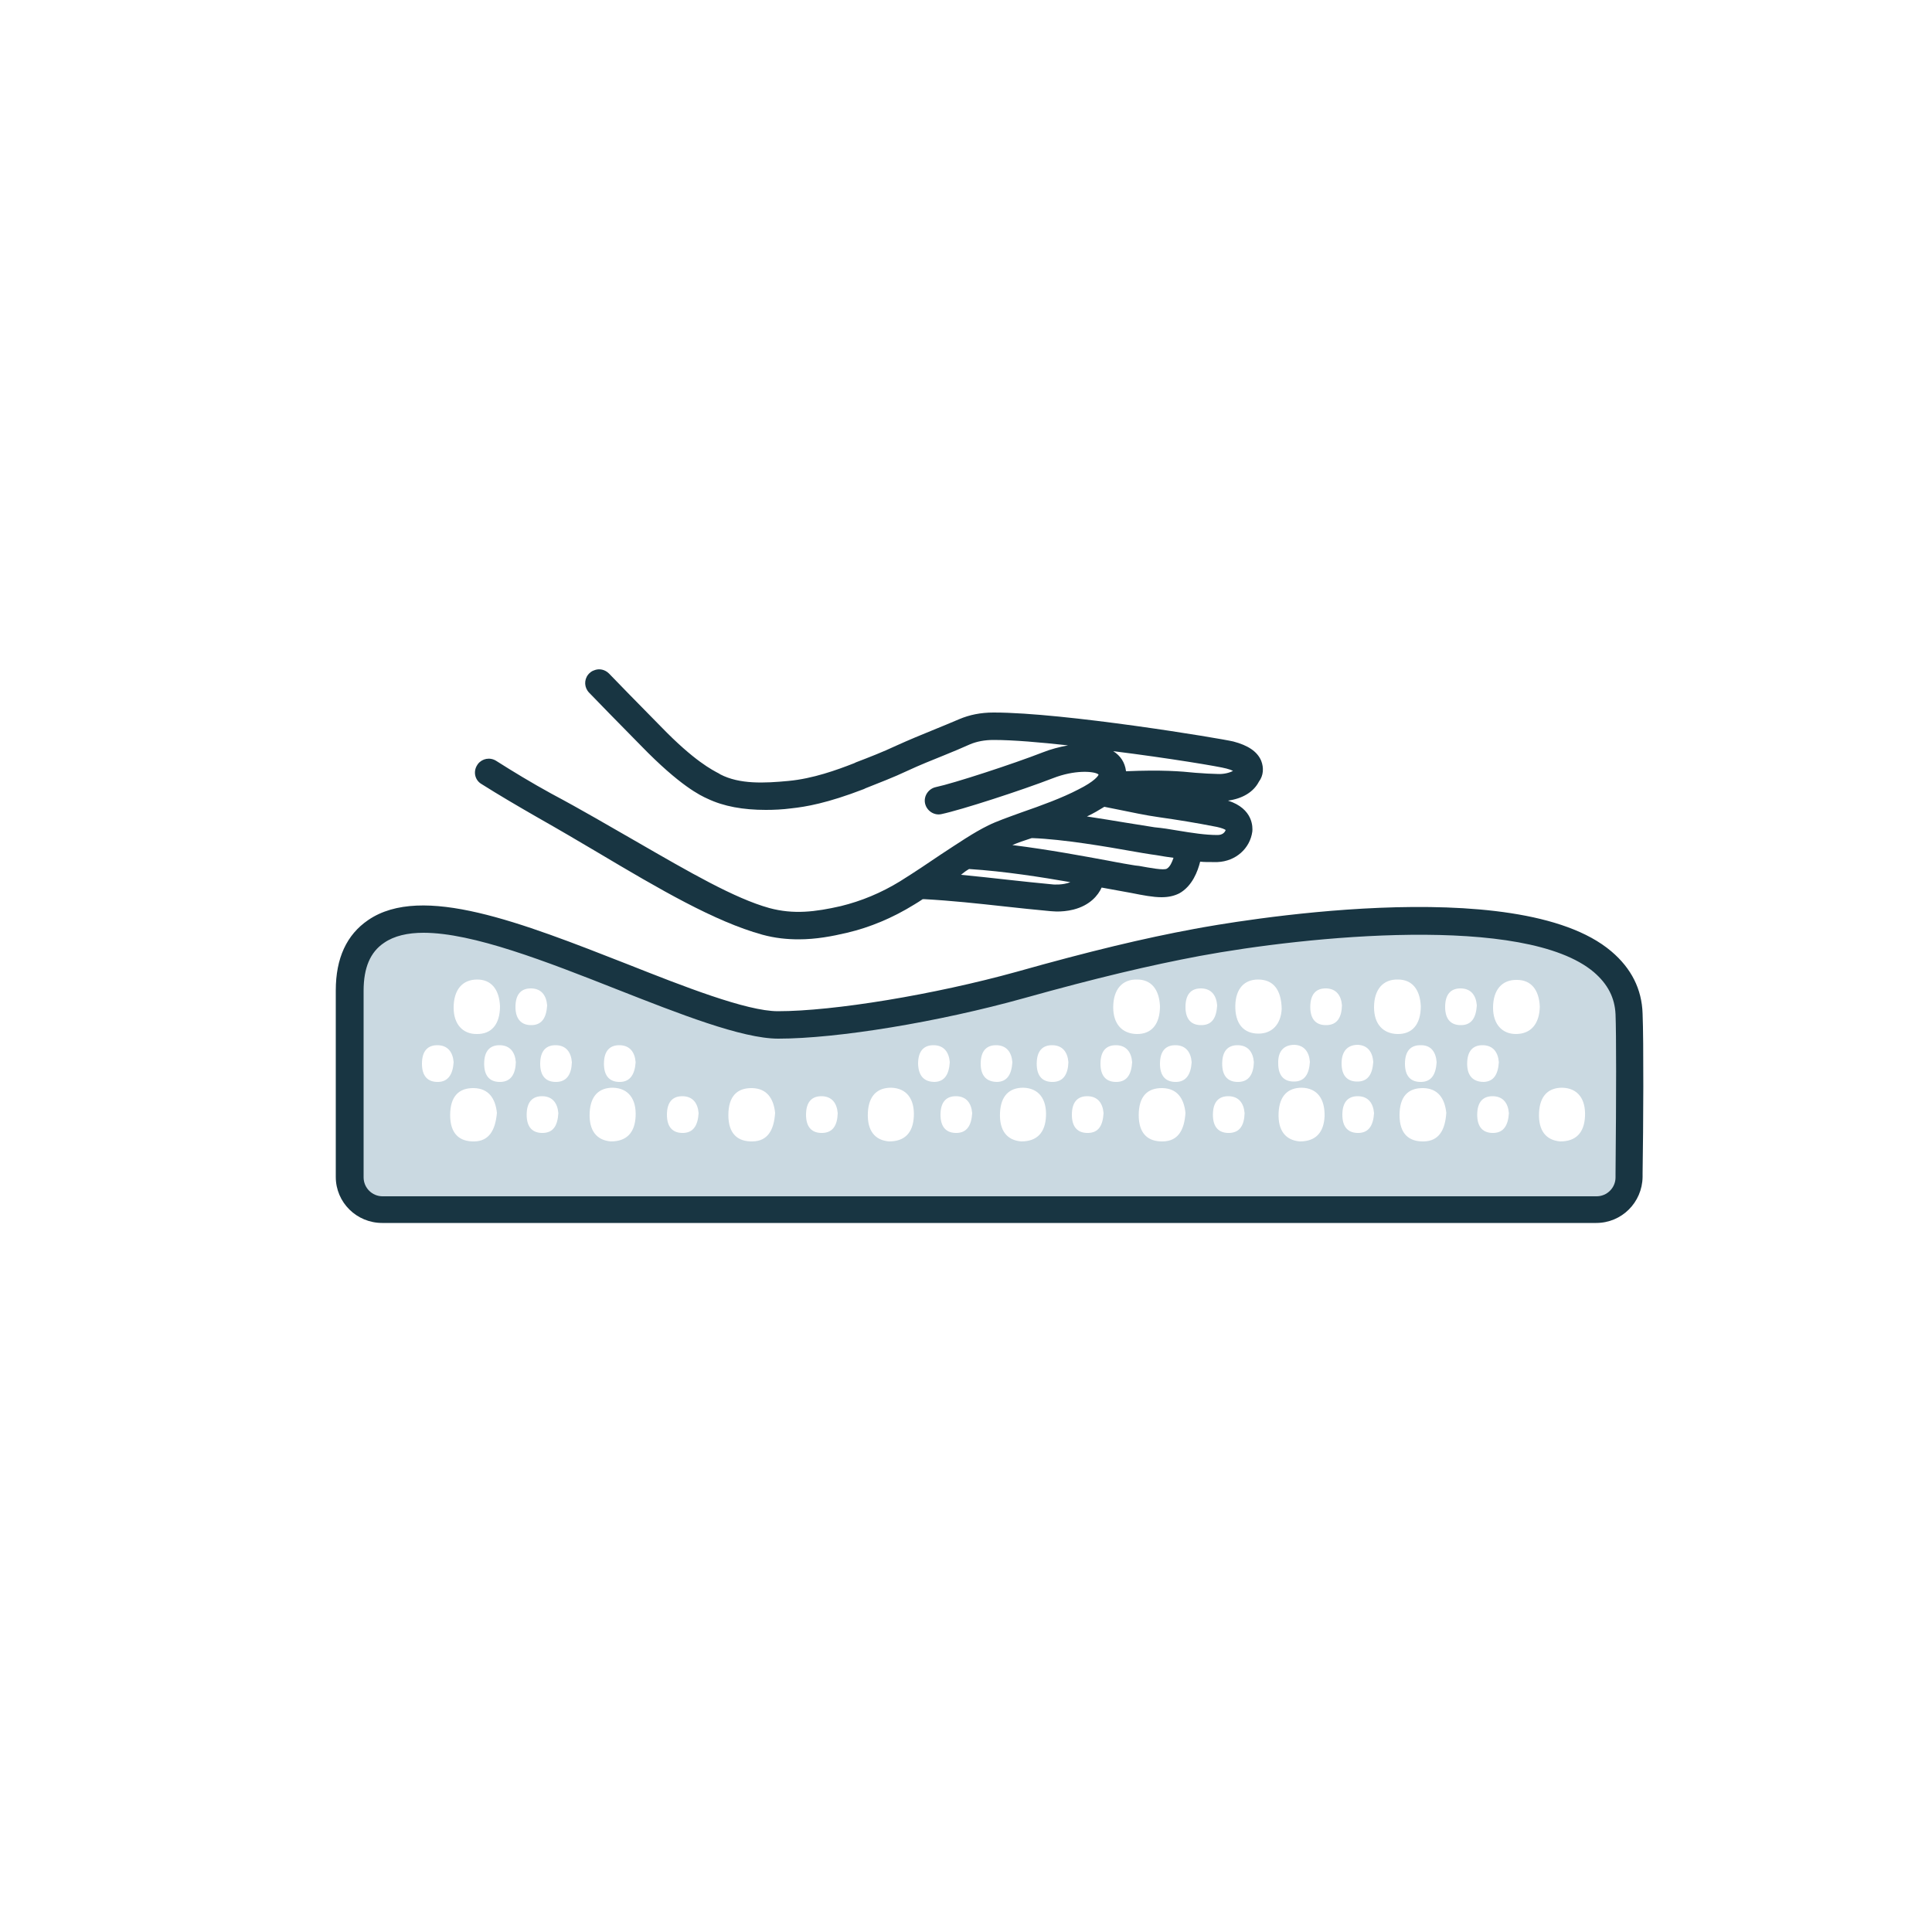 <?xml version="1.0" encoding="utf-8"?>
<!-- Generator: Adobe Illustrator 28.1.0, SVG Export Plug-In . SVG Version: 6.00 Build 0)  -->
<svg version="1.1" id="Layer_1" xmlns="http://www.w3.org/2000/svg" xmlns:xlink="http://www.w3.org/1999/xlink" x="0px" y="0px"
	 viewBox="0 0 500 500" style="enable-background:new 0 0 500 500;" xml:space="preserve">
<style type="text/css">
	.st0{fill:#CAD9E1;}
	.st1{fill:#183542;}
</style>
<g>
	<path class="st0" d="M421.6,262.4c-0.2-5.3-2.5-9.8-6.8-13.5c-19.9-16.9-80-9-104.9-5.8c-11.3,1.4-28,6.1-45.7,11
		c-22.7,6.3-48.5,11.1-62.7,11.1c-8.8,0-24.8-6.3-40.3-12.4c-26.4-10.4-51.3-20.2-63.7-11.8c-4.6,3.1-6.9,8.2-6.9,15.3l0,48.3
		c0,4.6,3.8,8.4,8.4,8.4h314.2c4.6,0,8.4-3.8,8.5-8.4C421.6,303.4,421.9,271.5,421.6,262.4z M123.5,253.5c3.6,0,5.7,2.5,5.9,6.9
		c0,4.8-2.3,7.3-6.1,7.2c-3.5,0-5.9-2.5-5.9-6.8C117.4,256.1,119.7,253.5,123.5,253.5z M113.5,280c-2.7,0.1-4.3-1.4-4.3-4.7
		c0-3.3,1.5-4.9,4.2-4.8c2.5,0.1,3.8,1.8,4,4.4C117.2,278,116,279.9,113.5,280z M122.8,295.4c-3.9,0.1-6.3-2-6.3-6.8
		c0-4.8,2.2-7.1,6.2-7c3.7,0.1,5.5,2.6,5.9,6.4C128.2,292.6,126.5,295.3,122.8,295.4z M129.6,280c-2.7,0.1-4.3-1.4-4.3-4.7
		c0-3.3,1.5-4.9,4.2-4.8c2.5,0.1,3.8,1.8,4,4.4C133.4,278,132.2,279.9,129.6,280z M133.4,260.6c0-3.3,1.5-4.9,4.2-4.8
		c2.5,0.1,3.8,1.8,4,4.4c-0.2,3.1-1.3,5-3.9,5.1C135.1,265.4,133.4,263.9,133.4,260.6z M140.6,293.2c-2.7,0.1-4.3-1.4-4.3-4.7
		c0-3.3,1.5-4.9,4.2-4.8c2.5,0.1,3.8,1.8,4,4.4C144.3,291.3,143.2,293.1,140.6,293.2z M144.1,280c-2.7,0.1-4.3-1.4-4.3-4.7
		c0-3.3,1.5-4.9,4.2-4.8c2.5,0.1,3.8,1.8,4,4.4C147.9,278,146.7,279.9,144.1,280z M164.5,288.9c-0.2,4.2-2.3,6.5-6.4,6.5
		c-3.7-0.3-5.7-2.8-5.5-7.4c0.2-4.4,2.4-6.5,6-6.5C162.7,281.6,164.7,284.5,164.5,288.9z M160.6,280c-2.7,0.1-4.3-1.4-4.3-4.7
		c0-3.3,1.5-4.9,4.2-4.8c2.5,0.1,3.8,1.8,4,4.4C164.3,278,163.1,279.9,160.6,280z M176.9,293.2c-2.7,0.1-4.3-1.4-4.3-4.7
		c0-3.3,1.5-4.9,4.2-4.8c2.5,0.1,3.8,1.8,4,4.4C180.6,291.3,179.4,293.1,176.9,293.2z M194.8,295.4c-3.9,0.1-6.3-2-6.3-6.8
		c0-4.8,2.2-7.1,6.2-7c3.7,0.1,5.5,2.6,5.9,6.4C200.3,292.6,198.6,295.3,194.8,295.4z M371.8,274.9c-0.2,3.1-1.3,5-3.9,5.1
		c-2.7,0.1-4.3-1.4-4.3-4.7c0-3.3,1.5-4.9,4.2-4.8C370.3,270.5,371.6,272.2,371.8,274.9z M212.9,293.2c-2.7,0.1-4.3-1.4-4.3-4.7
		c0-3.3,1.5-4.9,4.2-4.8c2.5,0.1,3.8,1.8,4,4.4C216.7,291.3,215.5,293.1,212.9,293.2z M236.5,288.9c-0.2,4.2-2.3,6.5-6.4,6.5
		c-3.7-0.3-5.7-2.8-5.5-7.4c0.2-4.4,2.4-6.5,6-6.5C234.7,281.6,236.7,284.5,236.5,288.9z M237.6,275.3c0-3.3,1.5-4.9,4.2-4.8
		c2.5,0.1,3.8,1.8,4,4.4c-0.2,3.1-1.3,5-3.9,5.1C239.3,280,237.7,278.6,237.6,275.3z M247.7,293.2c-2.7,0.1-4.3-1.4-4.3-4.7
		c0-3.3,1.5-4.9,4.2-4.8c2.5,0.1,3.8,1.8,4,4.4C251.4,291.3,250.2,293.1,247.7,293.2z M253.8,275.3c0-3.3,1.5-4.9,4.2-4.8
		c2.5,0.1,3.8,1.8,4,4.4c-0.2,3.1-1.3,5-3.9,5.1C255.5,280,253.8,278.6,253.8,275.3z M270.7,288.9c-0.2,4.2-2.3,6.5-6.4,6.5
		c-3.7-0.3-5.7-2.8-5.5-7.4c0.2-4.4,2.4-6.5,6-6.5C268.9,281.6,270.9,284.5,270.7,288.9z M272.6,280c-2.7,0.1-4.3-1.4-4.3-4.7
		c0-3.3,1.5-4.9,4.2-4.8c2.5,0.1,3.8,1.8,4,4.4C276.4,278,275.2,279.9,272.6,280z M281.7,293.2c-2.7,0.1-4.3-1.4-4.3-4.7
		c0-3.3,1.5-4.9,4.2-4.8c2.5,0.1,3.8,1.8,4,4.4C285.4,291.3,284.3,293.1,281.7,293.2z M289.1,280c-2.7,0.1-4.3-1.4-4.3-4.7
		c0-3.3,1.5-4.9,4.2-4.8c2.5,0.1,3.8,1.8,4,4.4C292.8,278,291.7,279.9,289.1,280z M288.1,260.7c0-4.6,2.3-7.3,6.2-7.2
		c3.6,0,5.7,2.5,5.9,6.9c0,4.8-2.3,7.3-6.1,7.2C290.5,267.5,288.1,265.1,288.1,260.7z M301,295.4c-3.9,0.1-6.3-2-6.3-6.8
		c0-4.8,2.2-7.1,6.2-7c3.7,0.1,5.5,2.6,5.9,6.4C306.5,292.6,304.8,295.3,301,295.4z M304.5,280c-2.7,0.1-4.3-1.4-4.3-4.7
		c0-3.3,1.5-4.9,4.2-4.8c2.5,0.1,3.8,1.8,4,4.4C308.2,278,307,279.9,304.5,280z M311.1,265.3c-2.7,0.1-4.3-1.4-4.3-4.7
		c0-3.3,1.5-4.9,4.2-4.8c2.5,0.1,3.8,1.8,4,4.4C314.8,263.4,313.7,265.2,311.1,265.3z M318.2,293.2c-2.7,0.1-4.3-1.4-4.3-4.7
		c0-3.3,1.5-4.9,4.2-4.8c2.5,0.1,3.8,1.8,4,4.4C322,291.3,320.8,293.1,318.2,293.2z M320.6,280c-2.7,0.1-4.3-1.4-4.3-4.7
		c0-3.3,1.5-4.9,4.2-4.8c2.5,0.1,3.8,1.8,4,4.4C324.4,278,323.2,279.9,320.6,280z M325.7,267.5c-3.9,0-6.1-2.6-6-7.3
		c0.1-4.3,2.3-6.7,5.9-6.7c3.9,0,6,2.6,6.1,7.6C331.5,265.1,329.2,267.5,325.7,267.5z M335,270.4c2.5,0.1,3.8,1.8,4,4.4
		c-0.2,3.1-1.3,5-3.9,5.1c-2.7,0.1-4.3-1.4-4.3-4.7C330.7,272,332.3,270.4,335,270.4z M342.8,288.9c-0.2,4.2-2.3,6.5-6.4,6.5
		c-3.7-0.3-5.7-2.8-5.5-7.4c0.2-4.4,2.4-6.5,6-6.5C341,281.6,342.9,284.5,342.8,288.9z M343.4,265.3c-2.7,0.1-4.3-1.4-4.3-4.7
		c0-3.3,1.5-4.9,4.2-4.8c2.5,0.1,3.8,1.8,4,4.4C347.2,263.4,346,265.2,343.4,265.3z M351.4,270.4c2.5,0.1,3.8,1.8,4,4.4
		c-0.2,3.1-1.3,5-3.9,5.1c-2.7,0.1-4.3-1.4-4.3-4.7C347.2,272,348.8,270.4,351.4,270.4z M351.7,293.2c-2.7,0.1-4.3-1.4-4.3-4.7
		c0-3.3,1.5-4.9,4.2-4.8c2.5,0.1,3.8,1.8,4,4.4C355.4,291.3,354.2,293.1,351.7,293.2z M355.6,260.7c0-4.6,2.3-7.3,6.2-7.2
		c3.6,0,5.7,2.5,5.9,6.9c0,4.8-2.3,7.3-6.1,7.2C358,267.5,355.6,265.1,355.6,260.7z M368.5,295.4c-3.9,0.1-6.3-2-6.3-6.8
		c0-4.8,2.2-7.1,6.2-7c3.7,0.1,5.5,2.6,5.9,6.4C374,292.6,372.3,295.3,368.5,295.4z M374,260.6c0-3.3,1.5-4.9,4.2-4.8
		c2.5,0.1,3.8,1.8,4,4.4c-0.2,3.1-1.3,5-3.9,5.1C375.6,265.4,374,263.9,374,260.6z M379.7,275.3c0-3.3,1.5-4.9,4.2-4.8
		c2.5,0.1,3.8,1.8,4,4.4c-0.2,3.1-1.3,5-3.9,5.1C381.4,280,379.7,278.6,379.7,275.3z M386.6,293.2c-2.7,0.1-4.3-1.4-4.3-4.7
		c0-3.3,1.5-4.9,4.2-4.8c2.5,0.1,3.8,1.8,4,4.4C390.3,291.3,389.1,293.1,386.6,293.2z M392.3,267.6c-3.5,0-5.9-2.5-5.9-6.8
		c0-4.6,2.3-7.3,6.2-7.2c3.6,0,5.7,2.5,5.9,6.9C398.4,265.1,396.1,267.6,392.3,267.6z M410.2,288.9c-0.2,4.2-2.3,6.5-6.4,6.5
		c-3.7-0.3-5.7-2.8-5.5-7.4c0.2-4.4,2.4-6.5,6-6.5C408.4,281.6,410.4,284.5,410.2,288.9z"/>
	<path class="st1" d="M425.1,262.3c-0.2-6.3-2.9-11.7-8.1-16.1c-24.4-20.7-99.4-7.4-107.9-5.8c-13,2.4-27.2,5.8-46,11.1
		c-21.3,5.9-47.3,10.2-61.8,10.2c-8.1,0-24.6-6.5-39-12.2c-27.3-10.7-53.1-20.9-67-11.4c-5.6,3.8-8.4,9.9-8.4,18.2l0,48.3
		c0,6.6,5.4,11.9,12,11.9h314.2c6.6,0,11.9-5.3,12-11.9l0-0.9C425.3,291.5,425.4,269.6,425.1,262.3z M418.1,303.8l0,0.9
		c0,2.7-2.2,4.9-4.9,4.9H99c-2.7,0-4.9-2.2-4.9-4.9l0-48.3c0-5.9,1.7-10,5.3-12.4c2.6-1.8,6.1-2.6,10.2-2.6
		c12.8,0,31.7,7.4,50.2,14.7c15.8,6.2,32.2,12.7,41.6,12.7c15.3,0,41.5-4.3,63.7-10.5c18.6-5.2,32.6-8.5,45.4-10.9
		c27.5-5.1,84.2-10.9,102,4.2c3.6,3.1,5.4,6.6,5.6,10.9v0C418.3,267.9,418.3,282.5,418.1,303.8z"/>
	<path class="st1" d="M326.4,196.9c-1-2.4-3.4-4-7.2-5c-3.3-0.8-43.8-7.5-62-7.5c0,0,0,0-0.1,0c-3.3,0-6.2,0.6-8.8,1.7
		c-2.1,0.9-4.3,1.8-6.5,2.7c-3.2,1.3-6.6,2.7-9.9,4.2c-3.4,1.6-7,3-10.4,4.3l-0.4,0.2c-4.6,1.8-10.7,4-17,4.6
		c-6.3,0.6-12.7,0.9-17.7-1.7l-0.3-0.2c-1.7-0.9-6.4-3.2-15.1-12.2c-6.1-6.2-11.4-11.6-13.4-13.7c-1-1-2.5-1.4-3.9-0.8
		c-0.6,0.2-1.1,0.6-1.5,1.1c-1.1,1.4-1,3.4,0.3,4.7c2,2.1,7.3,7.5,13.4,13.7c10.1,10.4,15.4,12.9,17.2,13.7c4.2,2,9.2,2.9,15.1,2.9
		c2.1,0,4.3-0.1,6.6-0.4c3.7-0.4,9.2-1.3,18.8-5l0.4-0.2c3.5-1.4,7.2-2.8,10.8-4.5c3.2-1.5,6.5-2.8,9.7-4.1c2.2-0.9,4.4-1.8,6.6-2.8
		c1.7-0.7,3.7-1.1,6-1.1c0,0,0,0,0.1,0c5,0,11.9,0.6,19.2,1.4c-2.2,0.4-4.5,1-6.5,1.8c-7.7,3-23,8-27.7,9c-1.9,0.4-3.2,2.3-2.8,4.2
		c0.4,1.9,2.3,3.2,4.2,2.8c5.2-1.1,20.6-6.1,28.9-9.3c5.6-2.2,10.4-1.8,11.6-1.1c0.1,0.1,0.2,0.1,0.2,0.2c-0.1,0.3-1,1.7-5.2,3.8
		c-4.2,2.2-9.7,4.2-14.6,5.9c-3.6,1.3-6.7,2.4-8.7,3.4c-3.9,1.9-7.8,4.6-12.4,7.6c-3.1,2.1-6.5,4.4-10.5,6.9c-4.9,3-10,5.1-15.3,6.4
		c-6.6,1.5-12.2,2.2-18.5,0.5c-9-2.5-20.7-9.3-34.4-17.2c-7-4-14.1-8.2-22-12.4c-5.1-2.8-9.9-5.7-14.3-8.5c-1.6-1-3.6-0.6-4.7,0.8
		l-0.2,0.3c-1.1,1.7-0.6,3.9,1.1,4.9c4.6,2.9,9.2,5.6,14.6,8.7c5.3,3,10.4,6,15.3,8.9c16.3,9.7,30.5,18,42.8,21.4
		c3.3,0.9,6.4,1.2,9.4,1.2c4.5,0,8.7-0.8,12.5-1.7c6-1.4,11.9-3.9,17.4-7.3c0.8-0.5,1.5-0.9,2.2-1.4l0.4,0
		c7.2,0.4,13.6,1.1,20.9,1.9c3.6,0.4,7.4,0.8,11.7,1.2c0.4,0,1,0.1,1.7,0.1c1.2,0,2.7-0.1,4.3-0.5c4.3-1.1,6.4-3.7,7.3-5.7
		c0,0,0,0,0,0c1.7,0.3,3.2,0.6,4.4,0.8c1.2,0.2,2.3,0.4,3.3,0.6c3,0.6,5.6,1.1,7.8,1.1c1.7,0,3.2-0.3,4.6-1c3.4-1.9,4.8-5.8,5.4-8.2
		c1,0.1,2,0.1,3,0.1c0.5,0,1,0,1.5,0c4.7-0.2,8.4-3.5,9-7.9c0.1-1,0.3-5.9-6.3-8c3.7-0.5,6.6-2.2,8-4.9
		C327,200.7,327.1,198.7,326.4,196.9z M290.9,223.5c-1.2-0.2-2.7-0.5-4.3-0.8c-6-1.1-15-2.8-24.6-4c1.4-0.6,3.1-1.2,5-1.8
		c0.1,0,0.1,0,0.2,0c8,0.3,19.1,2.2,26.4,3.5c1.6,0.3,3,0.5,4.2,0.7l1.4,0.2c1.6,0.3,3.1,0.5,4.5,0.7c-0.4,1.2-0.9,2.3-1.7,2.8
		c-0.8,0.5-4.4-0.2-7.2-0.7C293.5,224,292.3,223.7,290.9,223.5z M250.8,224.9c9.3,0.6,18.7,2.1,26.2,3.4c-1.9,0.8-4.4,0.6-4.4,0.6
		c-4.2-0.4-8-0.8-11.6-1.2c-4.3-0.5-8.3-0.9-12.3-1.3C249.4,225.8,250.1,225.3,250.8,224.9z M304.5,214.9c-1.7-0.3-3.6-0.6-5.7-0.8
		c-1.9-0.3-4.5-0.7-7.5-1.2c-3.1-0.5-6.6-1.1-10-1.6c1.7-0.8,3.2-1.7,4.5-2.5c1.2,0.2,2.3,0.5,3.5,0.7c3.5,0.7,7.1,1.5,10.7,2
		c4.9,0.7,9.3,1.4,14.9,2.5c1.4,0.3,2,0.6,2.3,0.8c-0.2,0.6-0.8,1.3-2.1,1.3C312,216.1,308.7,215.6,304.5,214.9z M317.4,198.9
		c0.8,0.2,1.3,0.4,1.7,0.6c-0.9,0.5-2.4,0.9-4.1,0.8c-0.9,0-1.7-0.1-2.6-0.1c-0.9-0.1-1.9-0.1-3-0.2c-3.8-0.4-8.8-0.8-18-0.4
		c0,0,0,0,0-0.1c-0.3-2.2-1.4-3.9-3.3-5.1C302.5,196.2,315.7,198.4,317.4,198.9z"/>
</g>
</svg>
